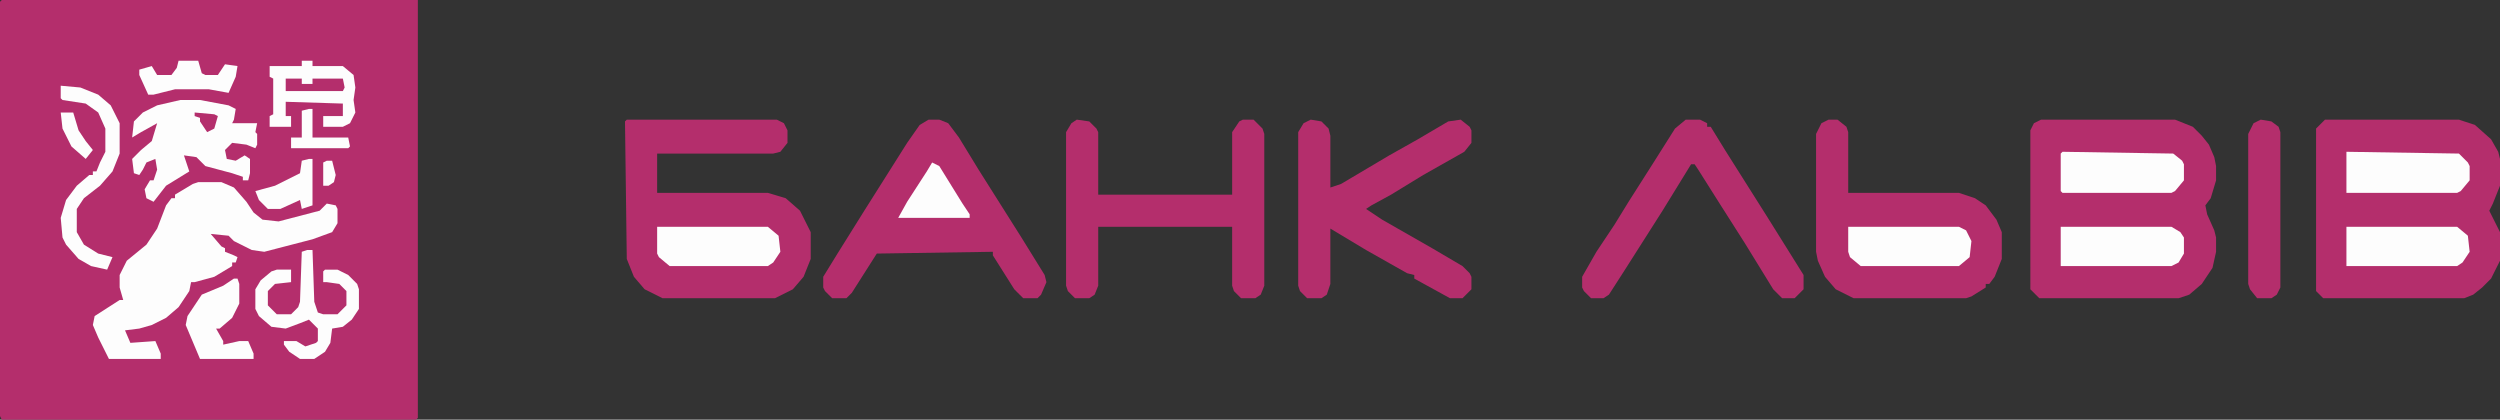 <svg xmlns="http://www.w3.org/2000/svg" xmlns:xlink="http://www.w3.org/1999/xlink" id="Layer_1" x="0px" y="0px" viewBox="0 0 1400 235" style="enable-background:new 0 0 1400 235;" xml:space="preserve"><rect x="0" y="0" width="1400" height="235" fill="#333333" stroke="none"/><style type="text/css">	.st0{fill:#B42E6C;}	.st1{fill:#FDFDFD;}</style><path class="st0" d="M1,0h233v234l-1,1H1l-1-2V1L1,0z"></path><path class="st0" d="M1143,67h75l10,4l5,5l4,5l3,7l1,5v8l-3,10l-3,4l1,5l4,9l1,4v8l-2,9l-6,9l-7,6l-6,2h-78l-5-5V73l2-4L1143,67z"></path><path class="st0" d="M1302,67h75l9,3l9,8l4,7l1,4v15l-4,10l-2,4l6,12v16l-5,10l-5,5l-5,4l-5,2h-79l-4-4V72L1302,67z"></path><path class="st0" d="M351,67h84l4,2l2,4v7l-4,5l-4,1h-65v22h62l10,3l8,7l6,12v15l-4,10l-6,7l-10,5h-63l-10-5l-6-7l-4-10l-1-77 L351,67z"></path><path class="st0" d="M1024,67h5l5,4l1,3v34h62l9,3l6,4l6,8l3,7v15l-4,10l-3,4h-2v2l-8,5l-3,1h-63l-10-5l-6-7l-4-9l-1-5V75l3-6 L1024,67z"></path><path class="st0" d="M520,67h6l5,2l6,8l11,18l24,38l13,21l1,4l-3,7l-2,2h-8l-5-5l-12-19v-2l-65,1l-14,22l-3,3h-8l-4-4l-1-2v-6l8-13 l15-24l24-38l7-10L520,67z"></path><path class="st0" d="M603,67l7,1l4,4l1,2v35h75V74l4-6l2-1h6l5,5l1,3v85l-2,5l-3,2h-8l-4-4l-1-3v-33h-75v33l-2,5l-3,2h-8l-4-4l-1-3 V74l3-5L603,67z"></path><path class="st0" d="M734,67l6,1l4,4l1,4v29l6-2l27-16l16-9l17-10l7-1l5,4l1,2v7l-4,5l-23,13l-18,11l-11,6l-3,2l9,6l28,16l17,10l4,4 l1,2v7l-5,5h-7l-20-11v-2l-4-1l-23-13l-20-12v31l-2,6l-3,2h-8l-4-4l-1-3V74l3-5L734,67z"></path><path class="st1" d="M111,102h13l7,3l7,8l4,6l5,4l9,1l23-6l4-4l5,1l1,2v8l-3,5l-11,4l-27,7l-7-1l-10-5l-3-3l-10-1l6,7l2,1v2l5,2l2,1 l-1,3h-2v2l-10,6l-11,3h-2l-1,5l-6,9l-7,6l-8,4l-7,2l-8,1l3,7l14-1l3,7v3H61l-6-12l-3-7l1-5l14-9h2l-2-7v-7l4-8l11-9l6-9l5-13l3-4h2 v-2l10-6L111,102z"></path><path class="st0" d="M944,67h8l4,2v2h2l8,13l24,38l20,32v8l-5,5h-7l-5-5l-16-26l-14-22l-12-19l-2-3h-2l-16,26l-21,33l-9,14l-3,2h-7 l-4-4l-1-2v-6l8-14l10-15l8-13l14-22l12-19L944,67z"></path><path class="st1" d="M101,56h11l16,3l4,2l-1,6l-1,2h14l-1,5l1,1v6l-1,2l-5-2l-8-1l-4,4l1,5l5,1l5-3l3,2v8l-1,4h-3v-2l-6-2l-15-4 l-5-5l-7-1l3,9l-13,8l-7,9l-4-2l-1-5l3-5h2l2-6l-1-6l-5,2l-2,4l-2,3l-3-1l-1-8l5-5l6-5l3-10l-9,5l-5,3l1-9l5-5l8-4L101,56z"></path><path class="st0" d="M1266,67l6,1l4,3l1,3v87l-2,4l-3,2h-8l-4-5l-1-3V75l3-6L1266,67z"></path><path class="st1" d="M1155,85l62,1l5,4l1,2v9l-5,6l-2,1h-61l-1-1V86L1155,85z"></path><path class="st1" d="M1154,127h62l5,3l2,3v9l-3,5l-4,2h-62V127z"></path><path class="st1" d="M1314,85l63,1l5,5l1,2v8l-5,6l-2,1h-62V85z"></path><path class="st1" d="M1314,127h62l6,5l1,9l-4,6l-3,2h-62V127z"></path><path class="st1" d="M1035,127h62l4,2l3,6l-1,9l-6,5h-55l-6-5l-1-3V127z"></path><path class="st1" d="M368,127h62l6,5l1,9l-4,6l-3,2h-55l-6-5l-1-2V127z"></path><path class="st1" d="M169,34h6v3h17l6,5l1,7l-1,7l1,7l-3,6l-4,2h-11v-6h11v-7l-32-1v8h3v6h-12v-6l2-1V44l-2-1v-6h18V34z"></path><path class="st1" d="M172,140h3l1,29l2,6l3,1h8l5-5v-8l-4-4l-7-1h-2v-6l1-1h7l6,3l5,5l1,3v11l-4,6l-5,4l-6,1l-1,8l-3,5l-6,4h-8l-6-4 l-3-4v-2h7l5,3l6-2l1-1v-7l-5-5l-5,2l-8,3l-8-1l-7-6l-2-4v-11l3-5l6-5l3-1h8v7l-9,1l-4,4v8l5,5h8l4-4l1-3l1-28L172,140z"></path><path class="st1" d="M34,48l11,1l10,4l7,6l5,10v17l-4,10l-7,8l-9,7l-4,6v13l4,7l8,5l8,2l-3,7l-9-2l-7-4l-7-8l-2-4l-1-11l3-10l6-8 l7-6h2v-2h2l2-5l3-6V72l-4-9l-7-5l-13-2l-1-1V48z"></path><path class="st1" d="M131,156h2l1,3v11l-4,8l-7,6h-2l4,7v2l9-2h5l3,7v3h-30l-8-19l1-5l8-12l12-5L131,156z"></path><path class="st1" d="M522,91l4,2l13,21l4,6v2h-40l5-9l11-17L522,91z"></path><path class="st1" d="M100,34h11l2,7l2,1h7l4-6l7,1l-1,6l-4,9l-11-2H98l-12,3h-3l-5-11v-3l7-2l3,5h8l3-4L100,34z"></path><path class="st1" d="M173,89h2v26l-6,2l-1-5l-11,5h-7l-5-5l-2-5l11-3l14-7l1-7L173,89z"></path><path class="st1" d="M173,61h2v16h20l1,5l-1,1h-32v-6h6V62L173,61z"></path><path class="st0" d="M160,44h9v3h6v-3h17l1,5l-1,2h-32V44z"></path><path class="st1" d="M34,63h7l3,10l4,6l4,5l-4,5l-8-7l-5-10L34,63z"></path><path class="st1" d="M183,90h3l2,8l-1,4l-3,2h-3V91L183,90z"></path><path class="st0" d="M109,63l11,1l2,1l-2,7l-4,2l-4-6v-2l-3-1V63z"></path></svg>